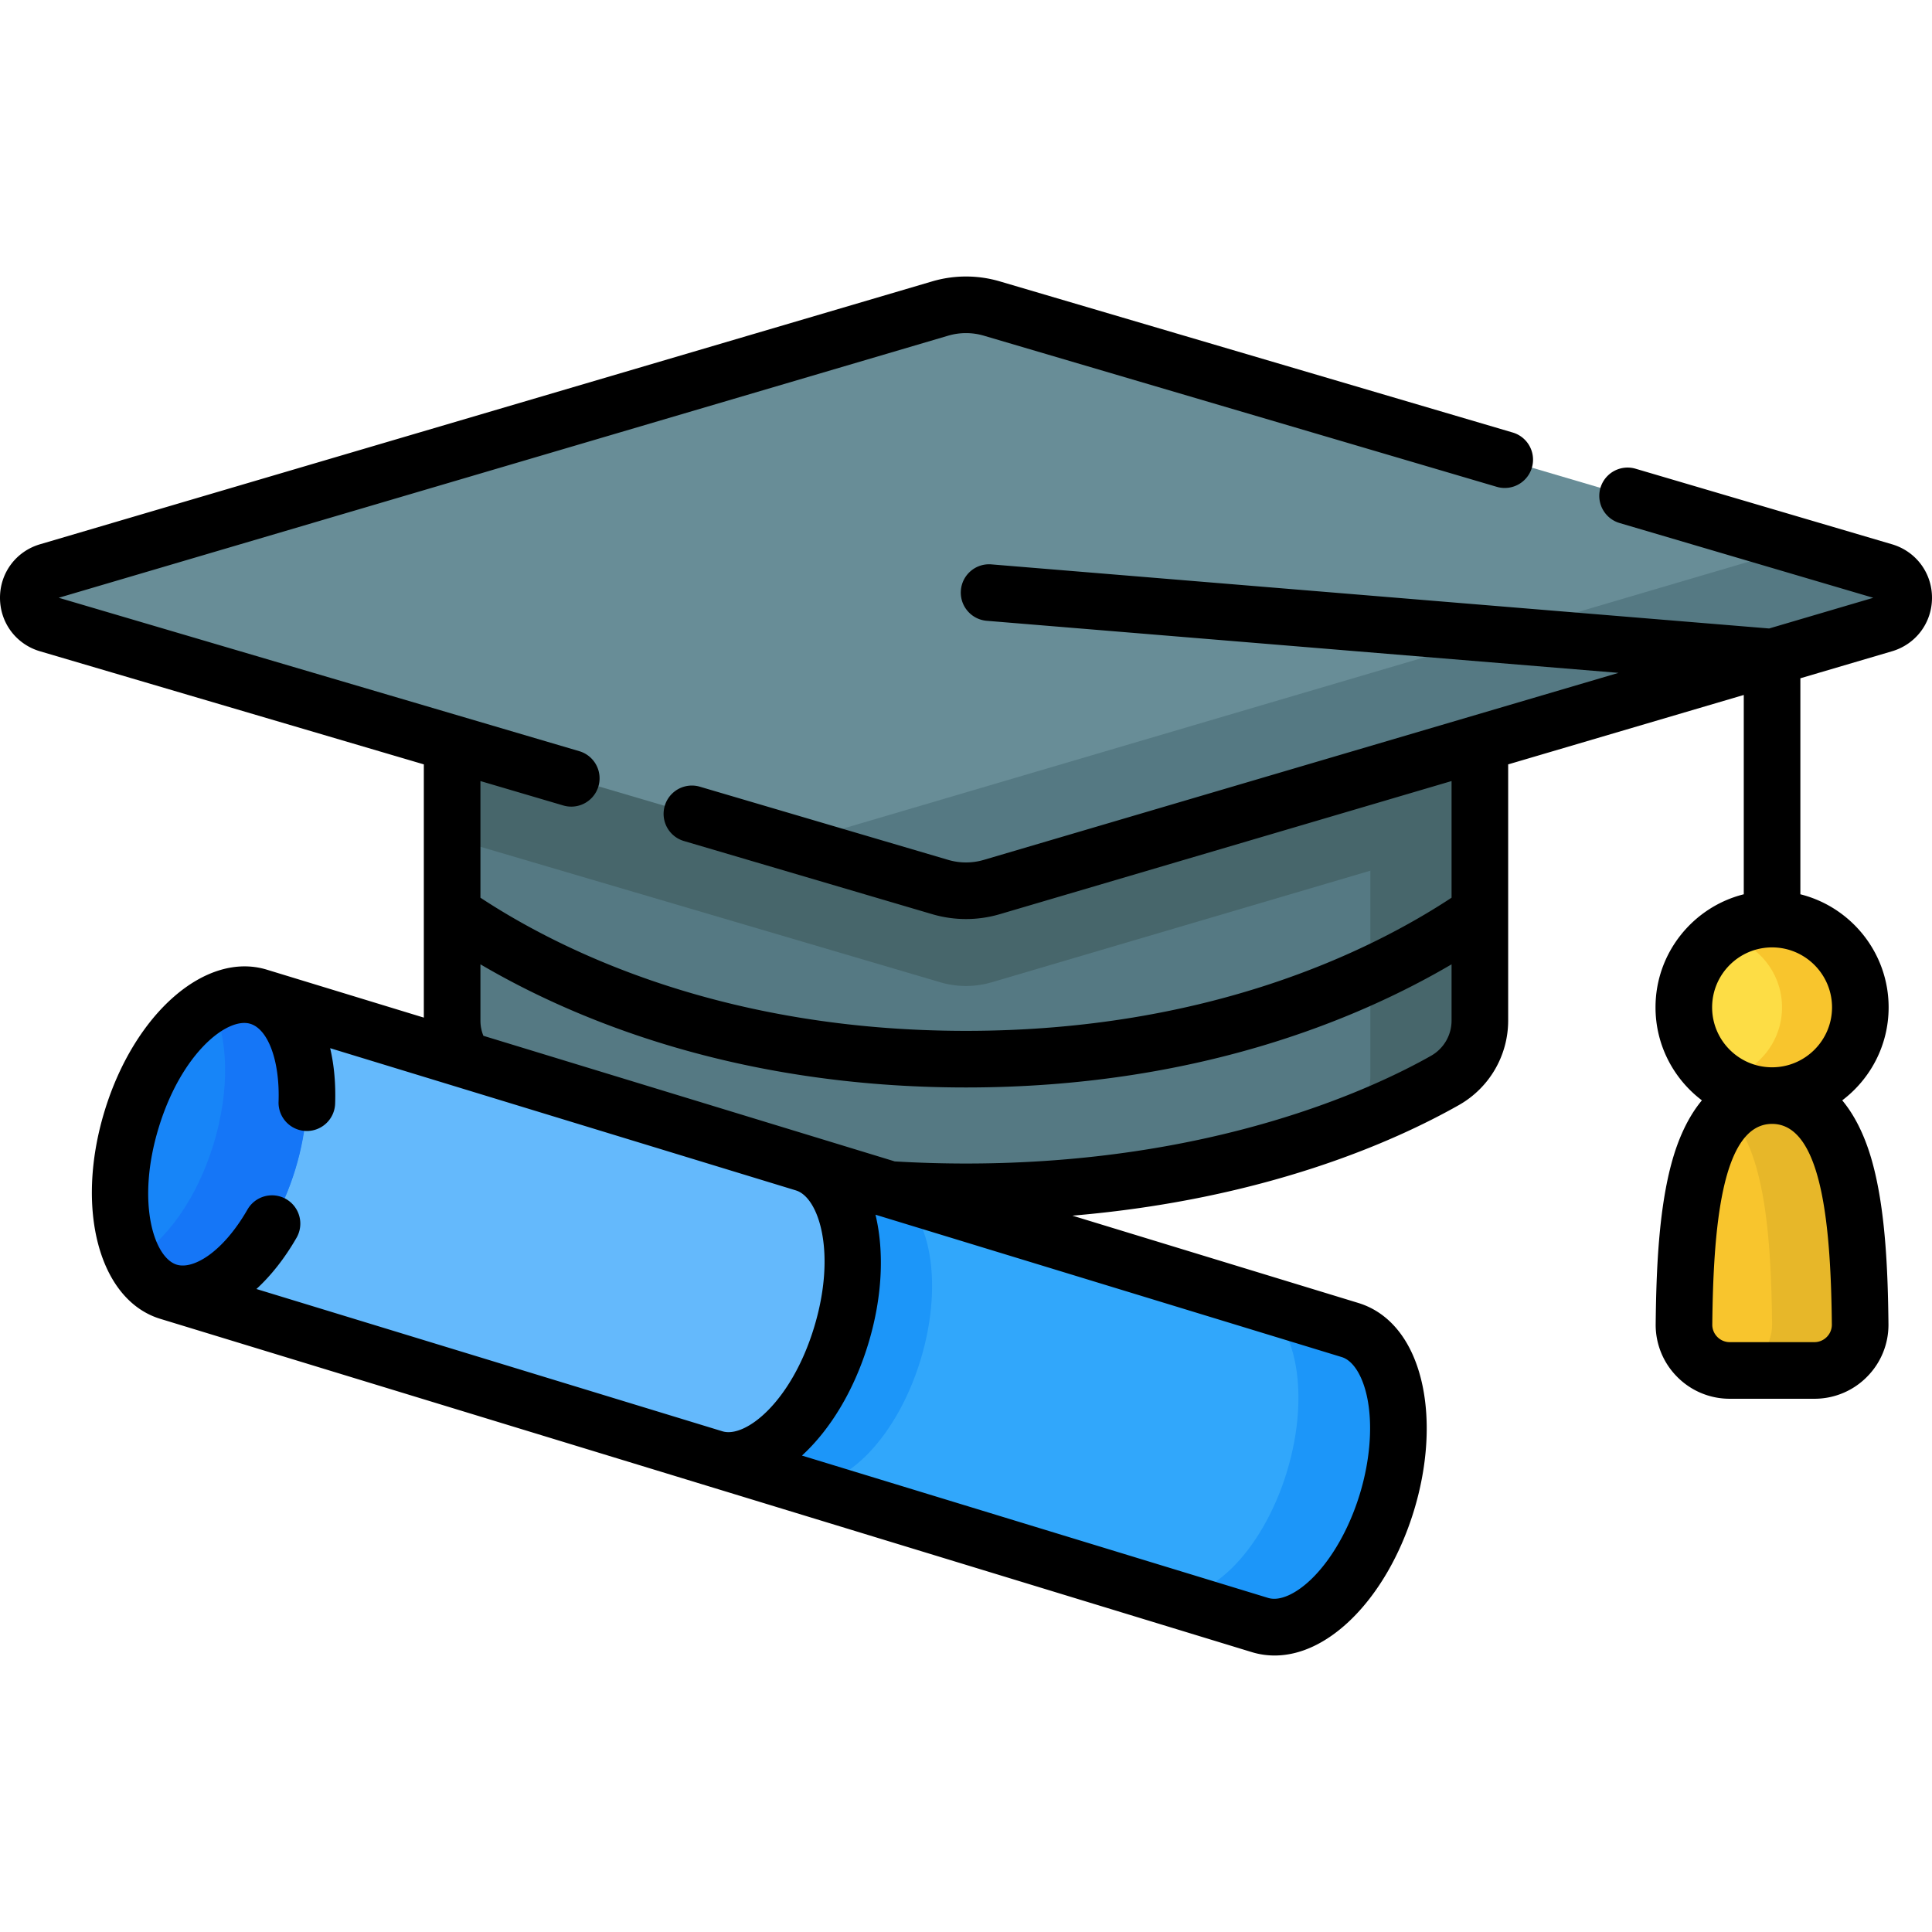 <svg height="512" viewBox="0 0 511.999 511.999" width="512" xmlns="http://www.w3.org/2000/svg"><path d="M392.186 163.272v107.199c0 6.577-3.531 12.62-9.259 15.848-17.729 10.036-60.723 29.524-126.918 29.524-66.22 0-109.213-19.489-126.942-29.524a18.182 18.182 0 0 1-9.247-15.848V163.272z" fill="#557983"/><g fill="#47666b"><path d="M392.186 163.272v58.914l-129.333 38.115a24.182 24.182 0 0 1-13.712 0L119.82 222.198v-58.927h272.366z"/><path d="M392.186 163.272v107.199c0 6.577-3.531 12.62-9.259 15.848-5.788 3.276-14.271 7.572-25.386 11.856a18.14 18.14 0 0 0 5.619-13.142V163.272z"/></g><path d="M249.14 81.769 12.723 151.433c-6.964 2.052-6.964 11.916 0 13.968l236.417 69.664a24.262 24.262 0 0 0 13.72 0l236.417-69.664c6.964-2.052 6.964-11.916 0-13.968L262.859 81.769a24.259 24.259 0 0 0-13.719 0z" fill="#688d97"/><path d="m499.276 165.395-236.422 69.666a24.182 24.182 0 0 1-13.712 0l-39.135-11.528 266.978-78.67 22.292 6.565c6.964 2.063 6.964 11.916-.001 13.967z" fill="#557983"/><circle cx="469.617" cy="266.957" fill="#fddd45" r="23.388"/><path d="M493.002 266.962c0 12.911-10.473 23.384-23.384 23.384-5.036 0-9.708-1.59-13.518-4.308 9.162-1.517 16.151-9.489 16.151-19.076 0-9.599-6.99-17.571-16.151-19.088a23.202 23.202 0 0 1 13.518-4.308c12.912 0 23.384 10.472 23.384 23.396z" fill="#f8c52d"/><path d="M458.41 363.181c-6.754 0-12.209-5.512-12.137-12.266.315-29.373 2.855-60.571 23.343-60.571s23.028 31.198 23.343 60.571c.072 6.754-5.383 12.266-12.137 12.266z" fill="#f8c52d"/><path d="M492.966 350.91c.061 6.759-5.388 12.268-12.147 12.268h-22.413c-.158 0-.315 0-.461-.012 6.541-.243 11.747-5.655 11.674-12.256-.243-22.462-1.784-46.003-11.674-55.82 3.034-3.022 6.856-4.745 11.674-4.745 20.483 0 23.031 31.199 23.347 60.565z" fill="#e7b729"/><path d="M333.893 430.642c11.982 3.658 27.038-10.877 33.63-32.465s2.223-42.055-9.759-45.714l-289.24-88.318-23.871 78.178z" fill="#31a7fb"/><path d="M243.94 360.444c-6.591 21.586-21.652 36.121-33.627 32.465L44.654 342.326l23.871-78.177 165.659 50.583c11.974 3.657 16.35 24.117 9.756 45.712z" fill="#1c96f9"/><path d="M222.899 354.02c-6.591 21.586-21.652 36.121-33.627 32.465L44.654 342.326l23.871-78.177 144.618 44.158c11.974 3.657 16.35 24.117 9.756 45.713z" fill="#64b9fc"/><path d="M367.523 398.18c-6.591 21.585-21.651 36.124-33.63 32.466l-26.5-8.091c11.988 3.66 27.039-10.882 33.63-32.466 6.594-21.595 2.23-42.054-9.758-45.715l26.5 8.091c11.979 3.658 16.352 24.12 9.758 45.715z" fill="#1c96f9"/><ellipse cx="56.589" cy="303.235" fill="#1785f8" rx="40.871" ry="22.683" transform="rotate(-73.02 56.628 303.371)"/><path d="M78.279 309.861c-6.591 21.585-21.642 36.127-33.63 32.466-3.95-1.206-7.07-4.242-9.25-8.542 8.554-4.776 16.768-16.079 21.186-30.548s3.919-28.433-.508-37.173c4.211-2.349 8.494-3.124 12.444-1.918 11.989 3.661 16.352 24.12 9.758 45.715z" fill="#1576f7"/><path d="m501.396 144.239-67.949-20.022a7.5 7.5 0 0 0-4.24 14.389l67.23 19.814-27.599 8.133-206.103-16.986c-4.134-.342-7.751 2.73-8.091 6.858s2.73 7.75 6.858 8.091l167.422 13.798-168.184 49.557a16.73 16.73 0 0 1-9.48 0l-65.823-19.396a7.5 7.5 0 0 0-4.24 14.388l65.823 19.396c2.937.865 5.958 1.298 8.979 1.298s6.043-.433 8.98-1.298l119.7-35.272V237.9c-21.453 14.114-64.358 35.287-128.674 35.287-64.325 0-107.232-21.173-128.686-35.287v-30.912l21.95 6.468a7.52 7.52 0 0 0 2.123.308 7.5 7.5 0 0 0 2.117-14.696L15.562 158.415 251.26 88.963a16.73 16.73 0 0 1 9.48 0l135.953 40.061a7.5 7.5 0 0 0 4.24-14.388L264.979 74.574a31.717 31.717 0 0 0-17.958 0L10.603 144.239C4.261 146.108 0 151.805 0 158.417s4.261 12.31 10.603 14.179l101.717 29.973v67.109l-41.594-12.701a.049.049 0 0 1-.011-.004c-16.189-4.94-35.072 11.506-42.993 37.448-7.921 25.941-1.446 50.134 14.742 55.078l.008.002 289.231 88.315c1.989.607 4.021.908 6.076.908 6.743 0 13.721-3.234 20.159-9.449 7.253-7.001 13.204-17.267 16.758-28.906s4.352-23.478 2.247-33.337c-2.438-11.418-8.471-19.139-16.988-21.74l-75.752-23.13c51.007-4.327 85.277-19.611 102.414-29.305a25.736 25.736 0 0 0 13.062-22.381V202.57l62.437-18.398v52.824c-13.418 3.36-23.388 15.517-23.388 29.963 0 10.055 4.832 19 12.292 24.644-3.894 4.682-6.336 10.577-7.86 15.979-3.595 12.745-4.234 29.018-4.388 43.256a19.503 19.503 0 0 0 5.676 14.02 19.503 19.503 0 0 0 13.961 5.826h22.413a19.503 19.503 0 0 0 13.961-5.826 19.505 19.505 0 0 0 5.676-14.02c-.153-14.238-.793-30.512-4.388-43.256-1.524-5.402-3.966-11.297-7.86-15.979 7.461-5.644 12.293-14.589 12.293-24.644 0-14.446-9.969-26.603-23.389-29.963V179.75l24.279-7.154c6.342-1.869 10.604-7.567 10.604-14.178.001-6.613-4.261-12.31-10.602-14.179zM42.067 298.801c6.038-19.775 18.211-29.331 24.267-27.482 4.778 1.458 7.857 9.948 7.489 20.645a7.5 7.5 0 0 0 7.237 7.754 7.492 7.492 0 0 0 7.754-7.238c.184-5.346-.282-10.288-1.322-14.701l123.399 37.68c.021.006.04.015.06.022 6.062 1.851 10.811 16.575 4.773 36.349-6.029 19.743-18.162 29.297-24.235 27.489l-123.532-37.72c3.885-3.572 7.514-8.153 10.66-13.635a7.5 7.5 0 0 0-13.009-7.467c-6.535 11.387-14.389 15.987-18.766 14.654-6.062-1.851-10.812-16.576-4.775-36.35zm320.207 71.361c1.559 7.302.857 16.715-1.924 25.824-2.781 9.11-7.458 17.309-12.83 22.495-4.18 4.035-8.457 5.896-11.437 4.988l-123.556-37.727c7.372-6.761 13.73-17.042 17.544-29.532 3.815-12.494 4.282-24.574 1.942-34.301l123.56 37.729c2.984.91 5.489 4.844 6.701 10.524zm16.962-90.365c-15.173 8.583-57.554 28.548-123.227 28.548-6.309 0-12.656-.192-18.886-.56l-109.016-33.287a10.668 10.668 0 0 1-.788-4.023v-14.919c24.904 14.622 67.919 32.633 128.686 32.633 60.758 0 103.771-18.011 128.674-32.633v14.919a10.714 10.714 0 0 1-5.443 9.322zm106.224 71.198a4.598 4.598 0 0 1-1.34 3.31 4.605 4.605 0 0 1-3.297 1.376H458.41a4.605 4.605 0 0 1-3.297-1.376 4.598 4.598 0 0 1-1.34-3.31c.265-24.746 2.305-53.151 15.843-53.151 13.539 0 15.579 28.405 15.844 53.151zm.045-84.038c0 8.761-7.128 15.888-15.889 15.888s-15.888-7.127-15.888-15.888 7.127-15.888 15.888-15.888 15.889 7.127 15.889 15.888z"/></svg>